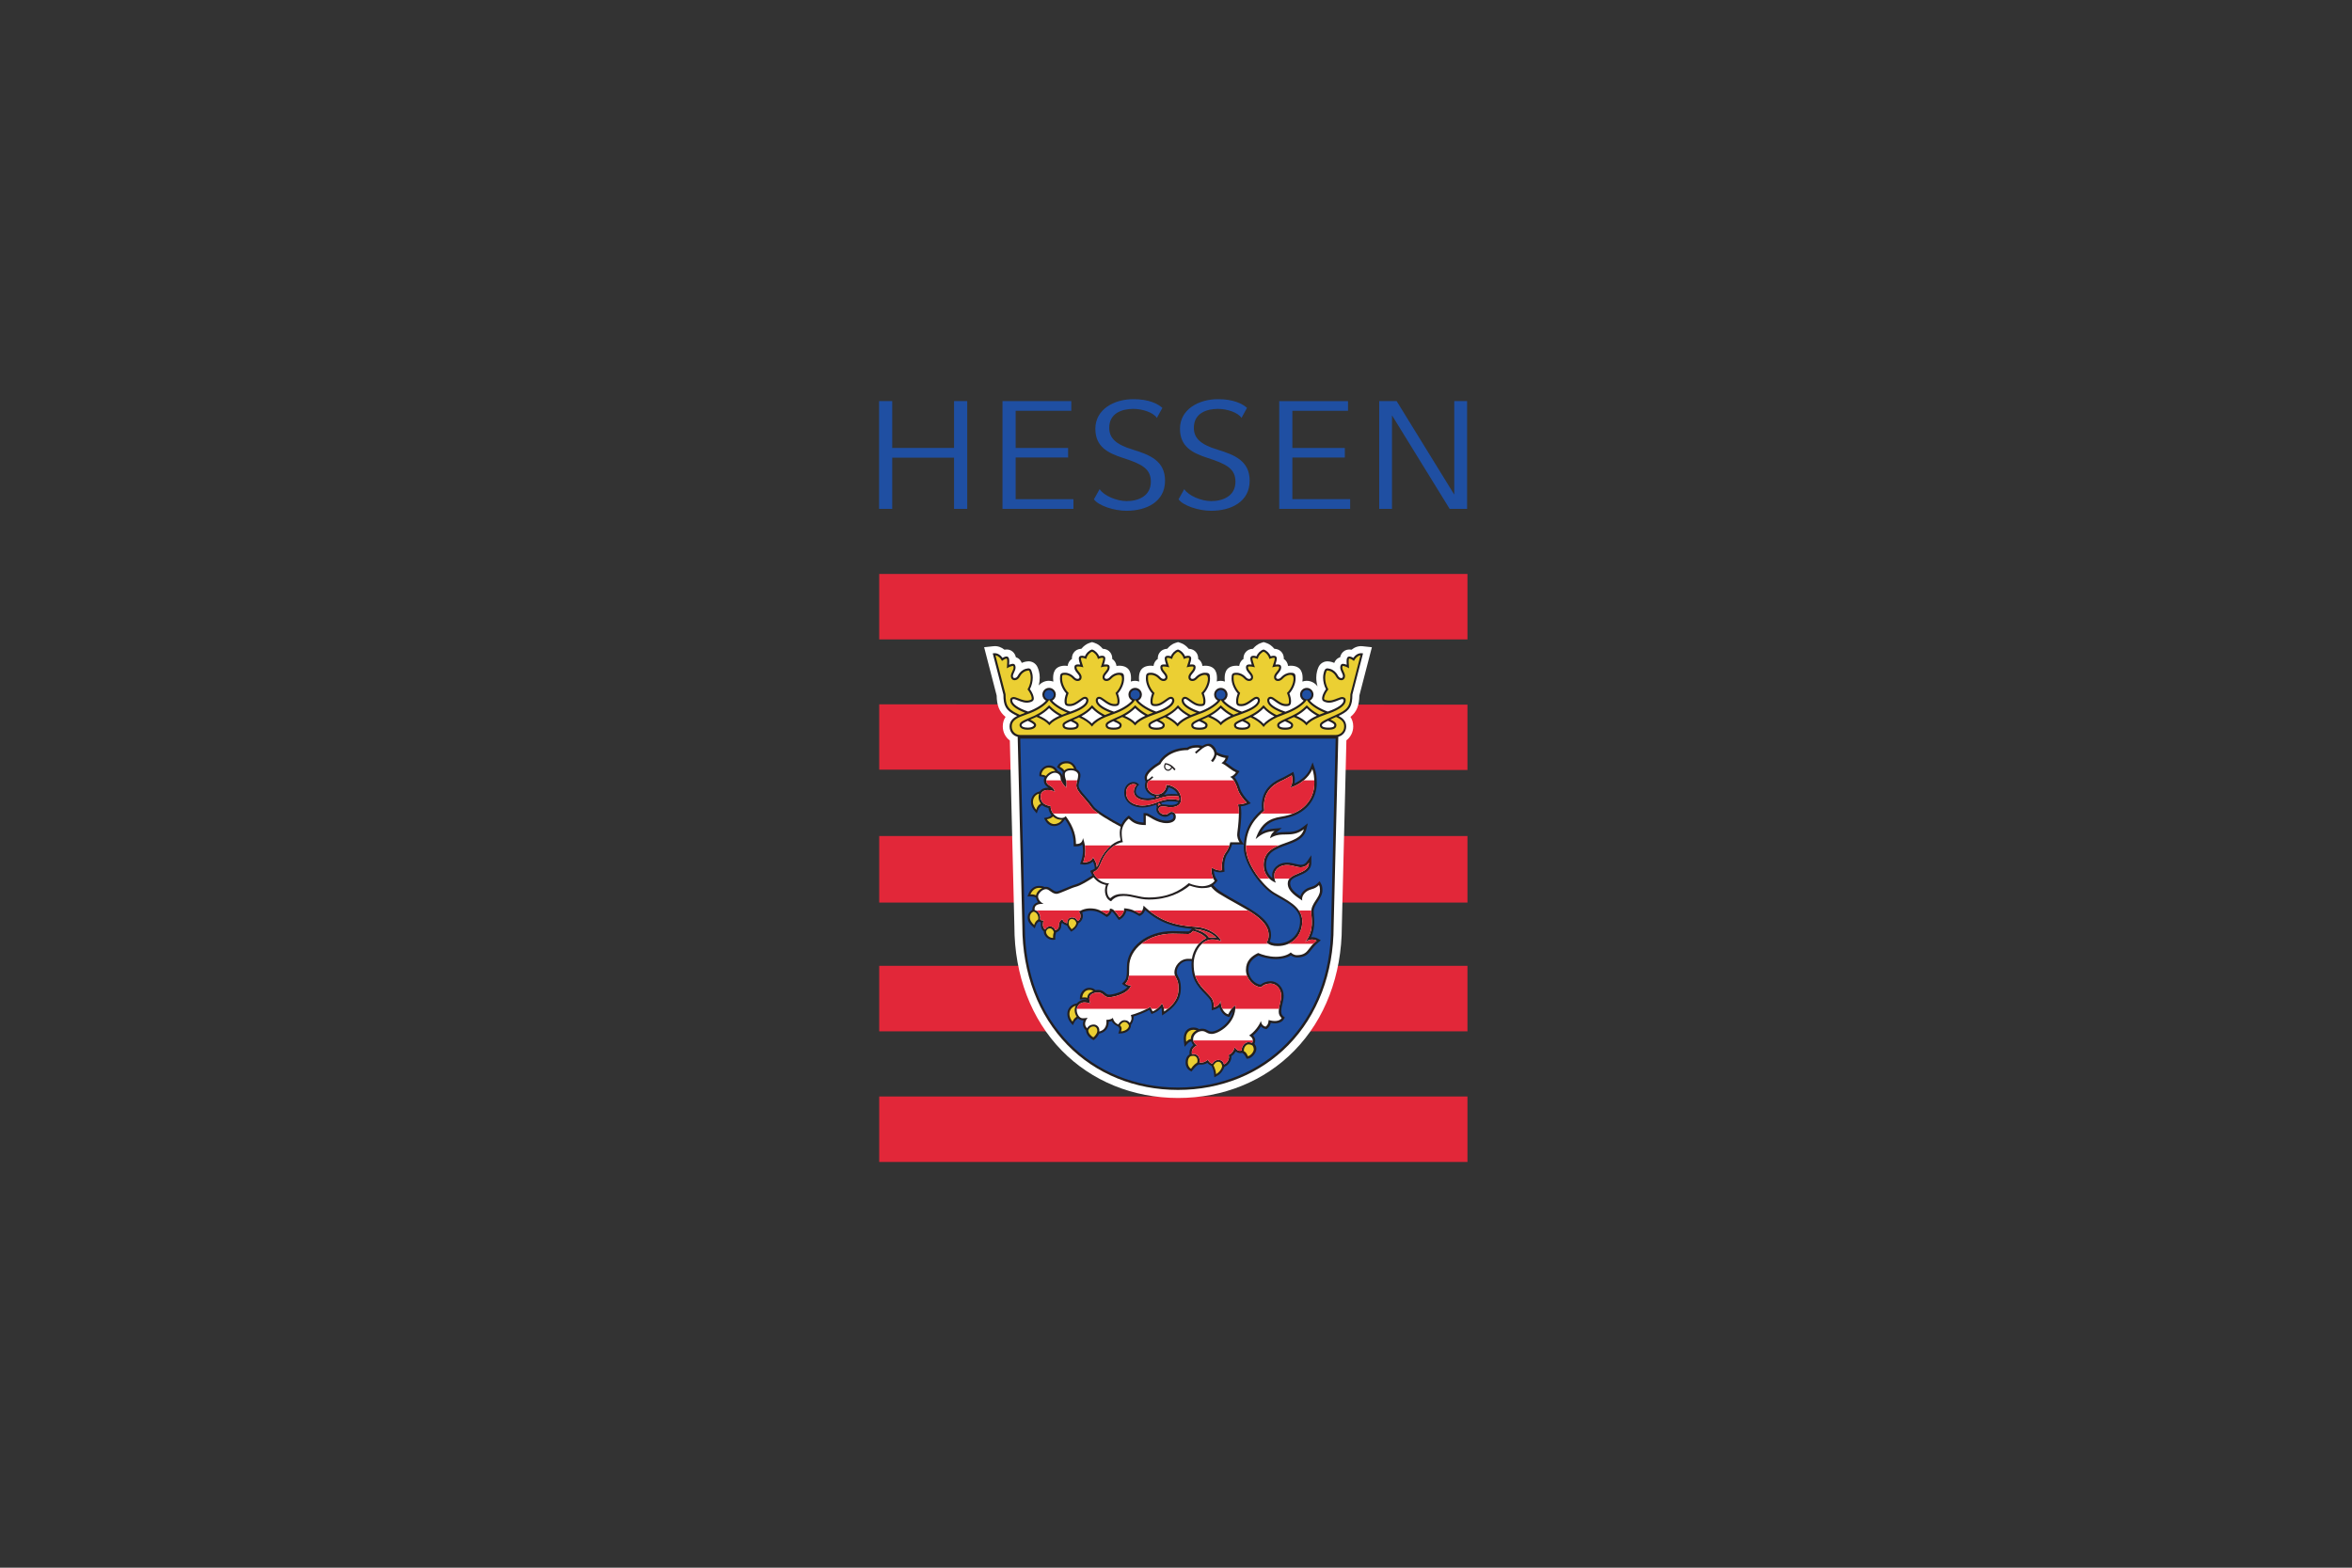 <?xml version="1.0" encoding="UTF-8"?>
<svg xmlns="http://www.w3.org/2000/svg" id="Unternehmen_und_Ausbildung" viewBox="0 0 1500 1000">
  <rect x="0" y="0" width="1500" height="1000" fill="#333333" stroke="none"/>
  <g id="Hessen">
    <path id="path14" d="m560.72,366.12h375.16v41.75h-375.16v-41.75h0" style="fill:#e22739; stroke-width:0px;"></path>
    <path id="path16" d="m560.72,449.28v41.67l375.16.22v-41.68l-375.16-.22h0" style="fill:#e22739; stroke-width:0px;"></path>
    <path id="path18" d="m560.72,533.29h375.16v42.44h-375.16v-42.44h0" style="fill:#e22739; stroke-width:0px;"></path>
    <path id="path20" d="m560.72,616.08h375.16v41.79h-375.16v-41.79h0" style="fill:#e22739; stroke-width:0px;"></path>
    <path id="path22" d="m560.72,699.43h375.16v41.76h-375.16v-41.76h0" style="fill:#e22739; stroke-width:0px;"></path>
    <path id="path24" d="m749.67,410.08c-2.12.68-3.9,2.1-5.23,3.75-2.16.12-3.83.93-4.93,2.51-.82,1.15-1.13,2.39-1.13,3.69,0,.1.02.2.03.3-1.69,1.04-2.53,2.75-2.75,4.45-.53-.08-1.07-.14-1.63-.14-7.65,0-7.65,5.97-7.65,8.22,0,.62.06,1.26.14,1.9-.86-.28-1.76-.48-2.71-.48s-1.79.18-2.63.45c.09-.63.13-1.26.13-1.87,0-2.24,0-8.22-7.64-8.22-.56,0-1.1.06-1.63.14-.22-1.7-1.06-3.4-2.75-4.45,0-.1.03-.2.03-.3,0-1.3-.31-2.54-1.13-3.69-1.1-1.57-2.78-2.39-4.93-2.51-1.33-1.65-3.12-3.07-5.23-3.75l-1.56-.5-1.56.5c-2.12.68-3.9,2.1-5.24,3.75-2.16.12-3.83.93-4.93,2.51-.81,1.15-1.13,2.39-1.13,3.69,0,.1.03.2.03.3-1.69,1.04-2.53,2.75-2.74,4.45-.53-.08-1.07-.14-1.63-.14-7.65,0-7.65,5.97-7.65,8.22,0,.64.05,1.28.14,1.93-.89-.31-1.83-.52-2.83-.52-2.59,0-4.9,1.17-6.49,3,.42-1.65.65-3.34.65-4.97,0-1.39-.16-2.74-.49-4-.43-1.66-1.08-4.18-3.46-5.59-2.33-1.38-4.71-.76-5.99-.42-.54.14-1.05.34-1.55.55-.52-1.34-1.36-2.39-2.52-3.08-.41-.24-.82-.41-1.22-.53-.31-1.38-.92-2.59-2.08-3.58-1.42-1.2-3.17-1.6-5.2-1.22-1.85-1.5-4.23-2.52-7.01-2.22l-5.95.64s7.72,29.79,7.99,30.8c.12,6.44,1.73,10.49,5.68,13.65-1.05,1.58-1.77,3.55-1.77,6.03,0,3.72,1.72,6.99,4.5,9.03.13,5.44,2.9,118.58,2.9,118.58v-.13c0,31.24,10.74,59.42,30.25,79.35,19.07,19.49,45.4,30.22,74.17,30.22s55.1-10.73,74.16-30.22c19.51-19.93,30.25-48.11,30.25-79.36v.13s2.77-112.99,2.91-118.67c2.69-2.06,4.36-5.28,4.36-8.92,0-2.48-.72-4.45-1.77-6.03,3.95-3.15,5.56-7.21,5.68-13.65.26-1.01,7.99-30.8,7.99-30.8l-5.95-.64c-2.78-.3-5.16.72-7.02,2.22-2.03-.38-3.79.03-5.2,1.22-1.16.98-1.77,2.2-2.08,3.58-.4.13-.8.29-1.22.53-1.17.69-2,1.74-2.52,3.08-.49-.21-1.01-.41-1.54-.55-1.28-.34-3.66-.96-5.99.42-2.39,1.41-3.04,3.93-3.47,5.59-.32,1.25-.48,2.61-.48,4,0,1.83.29,3.71.81,5.53-1.59-2.14-4.1-3.55-6.95-3.55-.95,0-1.85.19-2.71.48.09-.64.14-1.28.14-1.9,0-2.24,0-8.22-7.65-8.22-.56,0-1.1.06-1.63.14-.21-1.7-1.05-3.4-2.75-4.45,0-.1.03-.2.03-.3,0-1.3-.31-2.54-1.12-3.69-1.1-1.57-2.78-2.39-4.94-2.51-1.33-1.65-3.12-3.07-5.23-3.75l-1.56-.5-1.56.5c-2.12.68-3.91,2.1-5.24,3.75-2.15.12-3.83.93-4.94,2.51-.81,1.15-1.13,2.39-1.13,3.69,0,.1.03.2.03.3-1.69,1.04-2.53,2.75-2.75,4.45-.53-.08-1.07-.14-1.63-.14-7.65,0-7.65,5.97-7.65,8.22,0,.62.06,1.26.14,1.9-.86-.28-1.76-.48-2.71-.48-.85,0-1.67.17-2.45.4.08-.61.12-1.22.12-1.82,0-2.24,0-8.22-7.64-8.22-.56,0-1.1.06-1.63.14-.21-1.7-1.06-3.4-2.75-4.45,0-.1.03-.2.03-.3,0-1.3-.31-2.54-1.13-3.69-1.1-1.57-2.78-2.39-4.93-2.51-1.34-1.65-3.12-3.07-5.24-3.75l-1.56-.5-1.56.5h0" style="fill:#fff; stroke-width:0px;"></path>
    <path id="path26" d="m868.47,416.7c-2.21-.24-4.21,1.24-5.4,2.97-.6-.37-1.2-.64-1.58-.74-.49-.13-1.31-.35-1.94.19-.52.44-.76,1.2-.76,2.86,0,.56.04,1.28.09,2.06-.47-.18-.94-.34-1.32-.43-.63-.17-1.36-.29-1.92.04-.49.29-.67.79-.79,1.24-.37,1.43.27,2.8.84,4,.49,1.04.95,2,.74,2.84-.07.25-.36,1.04-1.45.76-.99-.26-1.45-1.07-1.94-1.92l-.16-.28c-.77-1.32-2.44-3.07-4.66-3.65-1.1-.29-1.94-.47-2.64-.05-.76.45-1.06,1.43-1.43,2.88-.23.86-.33,1.82-.33,2.83,0,2.45.66,5.12,1.82,7.3-1.14,1.56-1.95,3.3-2.22,4.32-.17.66-.26,1.21-.26,1.66,0,1.32.76,1.93,2.61,2.42,2.68.7,5.36-.36,7.51-1.22,1.25-.5,2.43-.97,3.01-.81q.63.17.63.79c0,2.31-3.8,4.96-10.15,7.14-4.86-1.75-9.23-4.48-11.41-6.97,1.38-.72,2.32-2.17,2.32-3.83,0-2.38-1.92-4.31-4.28-4.31s-4.28,1.93-4.28,4.31c0,1.66.93,3.09,2.28,3.81-2.24,2.53-6.68,5.29-11.58,7.07-6.47-2.19-10.34-4.87-10.34-7.21,0-.23.07-.98.91-.98.6,0,1.62.76,2.71,1.55,1.87,1.38,4.19,3.09,6.97,3.09,2.58,0,3.29-.72,3.29-3.35,0-1.06-.35-2.93-1.06-4.74,2.35-2.55,3.97-6.35,3.97-9.43s-.38-3.77-3.24-3.77c-2.29,0-4.36,1.26-5.42,2.34l-.22.22c-.68.7-1.33,1.37-2.35,1.37-1.12,0-1.21-.84-1.21-1.1,0-.86.69-1.69,1.42-2.55.86-1.02,1.82-2.18,1.82-3.66,0-1.7-1.11-1.93-2.3-1.93-.39,0-.89.03-1.38.09.6-1.84.9-3.03.9-3.81,0-.49-.11-.84-.31-1.13-.48-.68-1.33-.68-1.83-.68-.39,0-1.06.11-1.74.32-.72-1.7-2.4-3.61-4.35-4.24l-.22-.07-.22.07c-1.95.62-3.63,2.54-4.34,4.24-.68-.21-1.35-.32-1.74-.32-.51,0-1.36,0-1.83.68-.2.29-.31.64-.31,1.13,0,.79.29,1.97.9,3.81-.49-.06-.99-.09-1.38-.09-1.19,0-2.3.24-2.3,1.93,0,1.48.97,2.64,1.82,3.66.73.87,1.42,1.69,1.42,2.55,0,.26-.09,1.1-1.21,1.1-1.03,0-1.67-.66-2.35-1.37l-.22-.22c-1.07-1.08-3.14-2.34-5.43-2.34-2.85,0-3.23.76-3.23,3.77s1.62,6.88,3.97,9.43c-.72,1.8-1.06,3.68-1.06,4.74,0,2.62.71,3.35,3.29,3.35,2.78,0,5.1-1.71,6.97-3.09,1.09-.8,2.11-1.55,2.71-1.55.84,0,.9.76.9.98,0,2.31-3.82,4.98-10.2,7.15-4.81-1.72-9.25-4.5-11.45-7,1.37-.72,2.31-2.17,2.31-3.83,0-2.38-1.92-4.31-4.28-4.31s-4.28,1.93-4.28,4.31c0,1.66.93,3.1,2.29,3.82-2.23,2.54-6.63,5.29-11.46,7.01-6.4-2.18-10.23-4.84-10.23-7.16,0-.23.06-.98.91-.98.6,0,1.63.76,2.71,1.55,1.87,1.38,4.2,3.09,6.97,3.09,2.58,0,3.29-.72,3.29-3.35,0-1.06-.35-2.93-1.06-4.74,2.35-2.55,3.96-6.35,3.96-9.43s-.38-3.77-3.23-3.77c-2.29,0-4.35,1.26-5.42,2.34l-.23.22c-.68.7-1.32,1.37-2.35,1.37-1.13,0-1.21-.84-1.21-1.1,0-.86.69-1.69,1.42-2.55.85-1.02,1.82-2.18,1.82-3.66,0-1.7-1.11-1.93-2.31-1.93-.39,0-.88.03-1.38.09.6-1.84.9-3.03.9-3.81,0-.49-.11-.84-.31-1.13-.48-.68-1.33-.68-1.83-.68-.39,0-1.06.11-1.74.32-.72-1.7-2.4-3.61-4.35-4.24l-.22-.07-.22.07c-1.95.62-3.62,2.54-4.34,4.24-.68-.21-1.35-.32-1.74-.32-.51,0-1.36,0-1.83.68-.2.29-.31.64-.31,1.13,0,.79.29,1.97.9,3.81-.49-.06-.99-.09-1.38-.09-1.2,0-2.31.24-2.31,1.93,0,1.48.97,2.64,1.82,3.66.73.87,1.42,1.69,1.42,2.55,0,.26-.09,1.1-1.22,1.1-1.02,0-1.67-.66-2.35-1.37l-.22-.22c-1.07-1.08-3.14-2.34-5.43-2.34-2.85,0-3.24.76-3.24,3.77s1.62,6.88,3.97,9.43c-.71,1.8-1.06,3.68-1.06,4.74,0,2.62.7,3.35,3.29,3.35,2.77,0,5.1-1.71,6.97-3.09,1.09-.8,2.11-1.55,2.71-1.55.84,0,.9.76.9.98,0,2.31-3.81,4.98-10.2,7.15-4.8-1.72-9.25-4.5-11.45-7,1.37-.72,2.31-2.16,2.31-3.83,0-2.38-1.92-4.31-4.28-4.31s-4.28,1.93-4.28,4.31c0,1.66.93,3.1,2.29,3.82-2.24,2.55-6.68,5.32-11.54,7.05-6.46-2.18-10.32-4.87-10.32-7.2,0-.23.06-.98.91-.98.6,0,1.63.76,2.71,1.55,1.86,1.38,4.19,3.09,6.97,3.09,2.58,0,3.29-.72,3.29-3.35,0-1.06-.35-2.93-1.06-4.74,2.35-2.55,3.97-6.35,3.97-9.43s-.38-3.77-3.23-3.77c-2.29,0-4.35,1.26-5.43,2.34l-.22.22c-.68.7-1.33,1.37-2.35,1.37-1.13,0-1.22-.84-1.22-1.1,0-.86.69-1.69,1.42-2.55.85-1.02,1.82-2.18,1.82-3.66,0-1.7-1.11-1.93-2.31-1.93-.39,0-.88.03-1.38.09.6-1.84.9-3.03.9-3.81,0-.49-.11-.84-.31-1.13-.47-.68-1.33-.68-1.83-.68-.39,0-1.06.11-1.74.32-.71-1.7-2.39-3.61-4.34-4.24l-.23-.07-.22.07c-1.95.62-3.63,2.54-4.35,4.24-.68-.21-1.35-.32-1.74-.32-.51,0-1.36,0-1.83.68-.2.29-.31.64-.31,1.13,0,.79.29,1.97.9,3.81-.5-.06-.99-.09-1.38-.09-1.2,0-2.31.24-2.31,1.93,0,1.48.97,2.64,1.82,3.66.73.87,1.42,1.69,1.42,2.55,0,.26-.09,1.1-1.21,1.1-1.02,0-1.67-.66-2.35-1.37l-.22-.22c-1.07-1.08-3.14-2.34-5.42-2.34-2.86,0-3.24.76-3.24,3.77s1.62,6.88,3.97,9.43c-.72,1.8-1.06,3.68-1.06,4.74,0,2.62.71,3.35,3.29,3.35,2.78,0,5.1-1.71,6.97-3.09,1.09-.8,2.11-1.55,2.71-1.55.84,0,.9.76.9.98,0,2.32-3.83,4.99-10.25,7.17-4.85-1.77-9.26-4.52-11.49-7.03,1.36-.72,2.29-2.16,2.29-3.81,0-2.38-1.92-4.31-4.28-4.31s-4.28,1.93-4.28,4.31c0,1.67.95,3.12,2.32,3.83-2.17,2.49-6.54,5.22-11.41,6.97-6.35-2.17-10.15-4.83-10.15-7.14q0-.63.63-.79c.58-.15,1.76.31,3.01.81,2.15.86,4.83,1.92,7.51,1.22,1.15-.3,1.95-.63,2.35-1.34.19-.32.27-.68.27-1.08,0-.47-.11-1.01-.28-1.66-.26-1.03-1.07-2.76-2.21-4.32,1.16-2.18,1.81-4.85,1.81-7.3,0-1-.11-1.96-.33-2.83-.38-1.45-.68-2.43-1.43-2.88-.7-.41-1.54-.24-2.64.05-2.22.58-3.9,2.33-4.67,3.65l-.16.28c-.49.85-.94,1.66-1.94,1.92-1.08.28-1.38-.51-1.45-.76-.21-.83.25-1.8.73-2.83.57-1.21,1.21-2.57.84-4-.12-.45-.3-.95-.79-1.24-.57-.34-1.29-.21-1.92-.04-.38.1-.84.25-1.31.43.05-.79.09-1.5.09-2.06,0-1.66-.23-2.42-.75-2.86-.63-.54-1.45-.32-1.94-.19-.38.1-.98.37-1.58.74-1.19-1.74-3.19-3.21-5.4-2.97l-.85.09s6.76,26.09,6.8,26.25c.02,7.21,1.61,10.01,7.35,12.95,0,0,.71.35,1.42.69-2.56,1.34-4.83,3.26-4.83,6.72s2.14,5.92,5.17,6.6c.41,16.84,2.96,120.86,2.96,120.88,0,29.86,10.21,56.74,28.77,75.7,18.09,18.49,43.13,28.67,70.5,28.67s52.41-10.18,70.5-28.67c18.55-18.96,28.77-45.84,28.77-75.72,0,0,2.72-110.57,2.97-120.9,2.96-.73,5.03-3.3,5.03-6.56,0-3.46-2.27-5.38-4.83-6.72.71-.34,1.42-.69,1.42-.69,5.75-2.94,7.34-5.74,7.36-12.95.04-.16,6.8-26.25,6.8-26.25l-.85-.09h0Zm-21.49,43.11c2.2.94,3.98,1.81,3.98,2.72,0,.48,0,1.62-3.84,1.62-1.86,0-4.09-.28-4.09-1.62,0-.8,2.7-2.13,3.94-2.72h0Zm-19.66-3.49c1.66-.94,3.68-2.26,6.09-4.59,2.27,2.24,4.35,3.6,6.09,4.59,0,0,.16.09.37.2-3.04,1.34-5.15,2.68-6.64,4.21-1.46-1.49-3.5-2.81-6.45-4.12.22-.12.54-.29.54-.29h0Zm-7.8,3.76c1.64.72,3.87,1.72,3.87,2.45,0,.4,0,1.61-3.77,1.61s-3.76-1.21-3.76-1.61c0-.73,2.24-1.8,3.66-2.45h0Zm-19.77-3.6c1.64-.93,3.98-2.44,6.09-4.71,2.11,2.27,4.45,3.78,6.09,4.71,0,0,.38.2.82.43-2.97,1.49-5.28,3.11-6.87,4.86-1.63-1.82-3.92-3.47-6.81-4.93.31-.17.68-.36.68-.36h0Zm-7.45,3.54c1.54.7,3.8,1.76,3.8,2.51,0,1.08-1.31,1.63-3.91,1.63s-3.91-.55-3.91-1.63c0-.73,2.23-1.74,4.01-2.51h0Zm-19.84-3.7c1.66-.94,3.68-2.26,6.09-4.59,2.04,1.94,3.9,3.35,6.09,4.59,0,0,.27.15.43.23-2.95,1.32-5.02,2.64-6.5,4.14-1.47-1.5-3.55-2.82-6.53-4.14.15-.08.43-.23.43-.23h0Zm-7.72,3.69c1.79.78,4.03,1.79,4.03,2.52,0,.53,0,1.63-3.88,1.63s-3.88-1.1-3.88-1.63c0-.81,2.21-1.84,3.73-2.52h0Zm-19.6-3.52c1.64-.93,3.99-2.44,6.09-4.71,2.11,2.27,4.45,3.77,6.09,4.71,0,0,.23.12.53.28-3.11,1.45-5.34,2.97-6.88,4.68-1.61-1.68-3.78-3.22-6.5-4.6.31-.16.67-.36.67-.36h0Zm-7.44,3.54c1.54.7,3.8,1.76,3.8,2.51,0,1.35-2.12,1.63-3.9,1.63s-3.91-.28-3.91-1.63c0-.73,2.23-1.74,4.01-2.51h0Zm-19.84-3.7c1.66-.94,3.68-2.26,6.09-4.59,2.05,1.94,3.9,3.35,6.09,4.59,0,0,.18.1.43.23-3,1.34-5.1,2.69-6.59,4.23-1.46-1.52-3.54-2.86-6.53-4.18.2-.11.51-.28.51-.28h0Zm-7.81,3.73c1.68.73,3.95,1.75,3.95,2.48,0,.44,0,1.62-3.8,1.62s-3.8-1.17-3.8-1.62c0-.8,2.16-1.82,3.65-2.48h0Zm-19.69-3.56c1.64-.93,3.98-2.44,6.09-4.71,2.11,2.27,4.45,3.78,6.09,4.71,0,0,.27.14.61.32-3.09,1.45-5.29,2.97-6.82,4.68-1.59-1.65-3.84-3.2-6.69-4.62.34-.18.73-.38.73-.38h0Zm-7.5,3.56c1.45.66,3.75,1.74,3.75,2.48,0,.48,0,1.62-3.85,1.62s-3.85-1.14-3.85-1.62c0-.73,2.28-1.76,3.95-2.48h0Zm-19.89-3.73c1.74-.99,3.82-2.34,6.1-4.59,2.4,2.32,4.42,3.64,6.08,4.59,0,0,.21.11.48.26-2.91,1.31-4.96,2.62-6.44,4.11-1.49-1.51-3.58-2.83-6.59-4.17.12-.07.37-.2.37-.2h0Zm-7.48,3.49c1.25.59,3.94,1.91,3.94,2.72,0,.51-1.03,1.62-4.09,1.62-2.65,0-3.84-.81-3.84-1.62,0-.91,1.78-1.77,3.98-2.72h0" style="fill:#231f20; stroke-width:0px;"></path>
    <path id="path28" d="m815.63,572.61l-3.62-2.08c-7.57-4.61-18.8-19.23-18.8-30,0-.66.02-1.29.06-1.91h-7.49c-.53,1.84-1.51,4.14-3.02,6.11-.88,1.15-2,4.1-2,8.01,0,.63.03,1.28.09,1.95l.12,1.31-1.28.28c-1.84.4-3.87,0-5.54-.72.04,2,.97,4.21,1.71,5.17l.68.89-.67.91c-.58.79-1.31,1.48-2.18,2.06,1.6,1.72,3.14,3.09,4.53,4,3.58,2.35,7.39,4.48,11.08,6.56,10.97,6.16,21.32,11.97,21.32,21.23,0,1.65-.33,3.06-.91,4.21,1.46.87,2.97,1.23,5.21,1.23,8.24,0,14.22-6.07,14.22-14.43,0-7.15-6.87-11.02-13.52-14.76h0" style="fill:#1f4fa2; stroke-width:0px;"></path>
    <path id="path30" d="m751.12,506.67c-.32-.71-1.02-1.65-1.63-2.22-1.37-1.29-3.07-1.97-4.3-2.24-.22,1.14-.75,2.4-1.69,3.49-.47.53-.82,1.12-1.19,1.39,1.47-.34,3.05-.6,4.72-.6,1.37,0,2.84.07,4.1.19h0" style="fill:#1f4fa2; stroke-width:0px;"></path>
    <path id="path32" d="m650.67,471.14l2.93,119.96c0,61.62,42.91,102.63,97.65,102.63s97.65-41.01,97.65-102.63l2.93-119.96h-201.16Zm187.27,112.72c.11,1.25.25,2.74.25,4.39,0,2.88-.43,6.23-2.08,9.62,1.53-.16,3.05.1,4.38.85l1.89,1.06-1.67,1.39c-2.15,1.77-3.31,3.28-4.55,4.88l-.96,1.22c-1.94,2.4-4.42,3.47-8.05,3.47-1.35,0-2.69-.48-3.88-1.34-2.25,1.49-5.72,2.39-9.46,2.39-4.88,0-9.14-1.42-11.24-2.26-4.28,2.17-6.38,5.14-6.38,9.11,0,4.63,3.82,9.13,7.84,9.45,1.56-1.34,3.85-2.18,6.27-2.18,4.61,0,8.35,4.1,8.35,9.15,0,2.2-.4,3.78-.79,5.33-.39,1.53-.75,2.99-.75,5.11,0,1.46.93,2.4,1.33,2.74l.96.8-.63,1.09c-1.33,2.28-4.51,3.11-8.33,2.32-.33,1.56-.96,2.55-2.2,3.57l-.54.44-.68-.13c-1.16-.23-2.12-.8-2.85-1.65-1.25,2.03-3.03,4.2-5.02,5.85.87.91,1.39,1.98,1.39,3.1,0,.8-.2,1.58-.53,2.25.82.98,1.25,2.04,1.25,3.15,0,2.69-3.16,6.04-5.23,6.2l-1.02.08-.4-.88c-.93-1.82-1.77-2.59-2.43-2.89-1.07.36-2.55.32-4.14-.85-.64,1.19-1.61,2.31-2.74,3,.02.16.05.33.05.49,0,.97-.27,2-.8,3.01-.76,1.44-2.01,2.69-3.66,3.27-.78,2.25-2.23,4.44-4.47,5.66l-2,1.09-.17-2.28c-.1-1.3-.54-3.11-1.63-5.09-.97-.37-1.94-1.11-2.56-1.86-1.63.98-3.43,1.33-5.47,1.02-1.11.44-2.32,1.44-3.94,3.52l-.77,1-1.1-.6c-1.56-.87-2.66-2.95-2.66-5.06,0-2.41.7-4.22,2.55-5.27-.04-.25-.09-.79-.09-.93,0-2.09.79-3.71,2.46-5.04-.62-.7-1.07-1.49-1.31-2.36-.83.18-1.54.58-2.13,1.21l-2.13,2.26-.4-3.09c-.41-3.16.12-5.68,1.54-7.31,1.08-1.25,2.64-1.9,4.5-1.9s2.91.54,3.6,1.06c.66-.19,1.34-.3,2-.3,1.64,0,2.64.57,3.44,1.02.78.45,1.39.79,2.74.79,1.7,0,5.77-1.64,9.12-5.18,1.62-1.7,3.42-4.26,4.15-7.64-.49.7-.99,1.5-1.54,2.54l-.57,1.08-1.16-.36c-2.43-.76-4.29-3.03-5.19-6.03-.74.61-1.71,1.13-3.05,1.52l-1.87.54v-1.97c0-4.07-.67-4.76-4.36-8.6l-1.72-1.8c-5.67-6.02-6.81-11.05-6.81-17.2,0-.63.03-1.28.1-1.92-.84-.03-1.62-.06-2.26-.06-4.5,0-7.27,4.14-7.27,7.11,0,1.17.34,1.78.84,2.72.8,1.49,1.8,3.33,1.8,7.59,0,8.08-4.97,12.59-9.84,15.94l-2.13,1.46-.17-2.66c-.06-.9-.11-1.64-.26-2.31-1.48,1.57-3.31,2.9-5.1,3.58l-1.23.47s-.98-1.91-1.35-2.64c-3.16,1.8-7.42,3.39-10.11,4.19.02.22.06.44.06.66,0,2-1.03,3.78-1.68,4.67v.15c0,3.14-2.96,5.04-5.91,5.29l-2.16.18.64-2.1c.51-1.65-.96-2.55-.96-2.55-1.54-.65-3.2-1.9-3.95-3.4-.58.22-1.19.37-1.81.46-.03,2.56-.91,4.22-1.71,5.17-1.07,1.27-2.71,2.14-4.47,2.43-.71,1.41-1.54,2.57-2.73,3.55l-.75.62-.86-.46c-1.68-.9-3.91-3.28-3.99-5.55l-.02-.3c-.82-.59-1.49-1.61-1.77-2.62-.12-.45-.18-.92-.18-1.41,0-.75.15-1.55.41-2.34-.19,0-.37.01-.57.01-1.15,0-2.17-.49-3.01-1.27-.86.6-1.75,1.41-2.29,2.45l-1,1.96-1.42-1.68c-.96-1.13-2.06-2.8-2.06-5.61,0-3.42,2.42-6.06,5.97-6.59,1.22-1.46,3.02-2.34,4.72-2.34.69,0,1.32.06,1.93.15,0-.02,0-.04,0-.06-.82-.33-1.83-.46-3.02-.39l-1.66.09.11-1.66c.17-2.73,2.68-5.77,5.78-5.77,2.08,0,3.1.55,4.07,1.45.52-.08,1.05-.13,1.57-.13,2.45,0,3.72,1.07,4.74,1.94.81.69,1.3,1.11,2.35,1.11,2.16,0,8.91-1.48,11.76-4.86-.82-.26-1.58-.63-2.21-1.12l-1.27-.99,1.09-1.19c1.74-1.89,2.07-2.86,2.07-9.76,0-6.03,2.99-11.7,8.41-15.97,5.44-4.29,12.79-6.65,20.68-6.65l4.9.1,5.22.1c.1,0,.82-.06,2.21-1.66-10.9-.95-20.35-3.61-29.81-11.97-.57,1.6-1.57,2.8-2.95,3.47l-.72.35-.69-.42c-2.31-1.41-4.28-2.48-7.62-2.94-.48,2.3-2.22,4.46-3.68,5.26l-1.13.64-1.43-1.98c-1.08-1.49-2.12-2.93-3.05-3.52-.43,1.22-1.22,2.28-2.35,3.06l-.8.55-1.41-.91c-2.87-1.84-4.94-3.17-9.28-3.17-2.05,0-3.91.61-5.02,1.12.29.67.4,1.39.43,2.25v.13c0,1.48-.87,2.86-1.62,3.61-.27.27-.84.67-1.19.83-.48,1.41-1.18,3.2-3.58,4.77l-1.08.71-.84-.99c-.9-1.07-1.44-2-1.85-2.97-1-.23-2.36-.91-3.16-1.8-.28.5-.55,1.25-.55,2.3,0,1.75-1.61,3.4-3.23,3.97-.4,1.29-.61,2.39-.58,3.12l.07,1.45-1.44.1c-1.38.09-2.85-.45-4.03-1.49-1.1-.97-1.78-2.24-1.86-3.49v-.41c-1.24-.86-1.89-2.37-1.89-4.38,0-.44.03-.9.09-1.39-.24-.09-.48-.18-.71-.31-.12-.07-.26-.17-.41-.29-.91.42-1.62,1.24-2.1,2.45l-.79,1.99-1.69-1.57c-1.11-1.02-2.78-2.56-2.78-5.37,0-2.05,1.07-3.77,3-4.86,0-.13-.02-.25-.02-.38,0-.85.22-1.77.8-2.6.64-.91,1.6-1.52,2.83-1.9-.66-.86-1.15-1.85-1.3-2.93-1-.49-2.09-.74-3.26-.74h-2.19l.83-2.05c.88-2.15,3.09-4.68,6.44-4.68.68,0,2.18,0,3.69.69.32-.07.65-.11.97-.11,1.41,0,2.53.8,3.62,1.58,1.02.73,1.98,1.42,3.08,1.42.73,0,3.73-1.28,5.72-2.11,2.27-.96,4.62-1.96,6.18-2.35,2.03-.51,5.93-2.6,10.83-5.77-.29-.51-.55-1.04-.78-1.59l-.56-1.37,1.35-.56c.66-.29,1.17-.58,1.59-.91-.04-1.18-.33-2.72-1.21-4.48-1.69,1.55-4.29,2.25-6.44,1.9l-1.77-.29.61-1.69c.84-2.31,1.26-4.53,1.26-6.81,0-1.3-.14-2.63-.42-3.99-1.42,1.2-3.23,1.21-4.05,1.21h-1.48v-1.48c-.05-4.01-.78-9-5.4-15.68-.15.07-.31.14-.47.2-1.41,2.38-4.01,4.04-6.49,4.04-2.75,0-4.68-1.72-5.57-3.33l-.98-1.79,1.97-.39c1.22-.25,2.12-.83,2.78-1.46-1.08-1.37-1.74-3-1.92-4.57-1.64-.36-2.99-.98-4.03-1.81-1.19.65-2.04,1.63-2.54,2.94l-.89,2.33-1.6-1.9c-.96-1.13-2.06-2.8-2.06-5.61,0-3.23,2.25-5.83,5.54-6.51,1.11-1.62,3.07-2.37,5.01-2.37.26,0,.48.02.72.03-1.37-.88-3.08-2.1-3.08-4.67,0-.65.16-1.29.43-1.9-.58-.3-1.24-.52-2-.62l-1.27-.18v-1.31c.04-2.25,2.59-5.59,6.02-5.59,2.56,0,4.6,1.28,5.68,3.54.67.24,1.28.62,1.79,1.12.63.61,1.05,1.36,1.27,2.17-.04-.33-.07-.66-.07-1.01,0-.13,0-.25.01-.38.02-.42.11-.82.26-1.18-.56-.73-1.39-1.6-2.58-2.34l-1.21-.74.69-1.24c.94-1.68,3.02-2.65,5.72-2.65,3.04,0,5.54,2.59,6.11,5.18,1.39.74,2.49,1.98,2.49,3.78,0,1.36-.38,2.74-.71,3.96-.25.92-.48,1.78-.49,2.39-.03,2.06,1.64,3.97,4.18,6.88,1.56,1.79,3.51,4.01,5.54,6.86,1.47,2.06,10.75,7.89,17.52,11.36,1-2.11,2.49-3.84,3.86-4.94l.97-.78.93.84c2.14,1.94,3.77,3.37,8.44,3.62v-6.01h1.47c1.08,0,2.2.66,3.75,1.56,2.35,1.39,5.58,3.28,9.55,3.28,1.62,0,4.36-.51,4.36-2.42,0-1.63-.72-1.83-1.26-1.83-.67,0-1.78,1.79-4.05,1.79-2.98,0-5.64-2.16-5.64-4.79,0-.49.1-.93.28-1.32-.27-.66-.32-1.11-.15-1.72-2.53.88-6.09,1.88-9.06,1.88-5.57,0-11.57-2.98-11.57-9.51,0-4.38,3.03-6.75,5.88-6.75,1.05,0,2,.31,2.69.87l.99.8-.81.69c-.97,1.19-1.39,2.53-1.39,3.8,0,2.07,2.33,4.3,7.44,4.3,1.26,0,3.05-.2,4.68-.55-.18-.29-.3-.6-.36-.88-.24-.04-.47-.09-.69-.16-3.03-1.07-5.23-3.6-5.23-6.52,0-.77.12-1.78.55-2.75,0,0-.75-.61-.75-2.52,0-3.93,6.51-8.19,9.07-9.73,1.49-2.95,6.95-9.12,18.1-9.29,2.08-1.39,4.5-1.6,6.4-1.6.95,0,2.1.11,3.37.46,1.39-.92,2.81-1.36,4.13-1.36,1.6,0,4.32,2.08,4.91,5.43,1.33.8,4.27,1.87,5.9,2.09l1.66.22-.43,1.63c-.25.93-.78,1.83-1.48,2.62,1.05.66,1.96,1.34,2.84,1.99,1.37,1.03,2.66,2.01,4.47,2.85l1.61.75-1.02,1.45c-.76,1.08-1.48,1.81-2.23,2.34,1.92,2.22,3.07,5.73,3.45,7.02.86,2.95,3.69,6.44,5.38,8.06l1.61,1.55-2.04.89c-1.27.55-2.65.9-4.36,1.1.2,1.17.32,2.6.32,4.36,0,3.25-.34,7.51-1.03,12.76-.05.32-.06.65-.06.95,0,1.74.63,3.09,1.2,3.96l1.52,2.29c.65-12.27,7.41-18.67,11.57-22.27-.09-.87-.14-1.72-.14-2.52,0-11.8,9.09-15.91,12.7-17.54l.41-.18c.91-.42,2.26-1.19,3.45-1.86l3.59-1.99.49,1.82c.32,1.15.44,2.24.44,3.25,0,.85-.12,1.63-.27,2.36,4.13-1.94,8.37-5.22,10.16-9.79l1.45-3.7,1.3,3.75c.96,2.77,1.34,5.44,1.34,9.5,0,9.41-5.89,20.36-22.44,22.83-6.29.94-10.31,3.52-13.03,8.51,2.75-1.53,5.38-2.09,8.49-2.33l4.66-.38-3.6,3c-.12.09-.19.17-.29.27,2.25-.63,4.38-.65,6.48-.69,3.51-.04,6.83-.08,10.69-3.03l3.34-2.55-1.02,4.09c-1.44,5.79-7.19,7.85-12.74,9.84-6.62,2.37-12.89,4.61-12.89,12.7,0,3.34,1.51,6.33,4.01,8.27-.06-.78-.09-1.54-.09-2.29,0-2.63,2.82-7.53,9.62-7.53,1.83,0,3.62.44,5.2.82,1.25.31,2.43.6,3.35.6,1.84,0,3.03-.65,4.12-2.23l2.68-3.92v4.76c0,5-4.33,6.8-7.82,8.24-3.52,1.46-5.68,2.48-5.68,5,0,3.49,3.39,6.09,6.48,8.21.7-2.41,2.78-4.39,5.06-5.34l1.94-.68c1.33-.4,2.39-.72,3.94-2.24l1.39-1.36.93,1.71c.77,1.42.83,2.73.83,4.16,0,2.6-1.44,4.8-2.84,6.93-1.41,2.15-2.74,4.19-2.74,6.6,0,.62.07,1.42.16,2.34h0" style="fill:#1f4fa2; stroke-width:0px;"></path>
    <path id="path34" d="m741.5,513.12c2.4,0,3.34.38,5.21.38,1.29,0,3.97-.07,4.85-1.93-1.61-.32-3.38-.49-5.26-.49-2.37,0-4.17.52-5.81,1.04.12.46.43.79.69,1,.11,0,.22,0,.33,0h0" style="fill:#1f4fa2; stroke-width:0px;"></path>
    <path id="path36" d="m832.39,600.9c6.12-7.46,3.86-15.59,3.86-19.34,0-5.46,5.58-9.03,5.58-13.54,0-1.25-.04-2.32-.65-3.45-2.54,2.48-4.09,2.27-6.35,3.23-2.56,1.08-4.96,3.71-4.33,6.65-3.59-2.5-9.24-5.71-9.24-10.88,0-7.41,13.5-5.36,13.5-13.24-1.34,1.96-2.97,2.87-5.33,2.87s-5.45-1.42-8.55-1.42c-5.81,0-8.15,4.04-8.15,6.04s.03,3.61.97,5.25c-4.35-1.58-7.83-5.73-7.83-11.23,0-16.38,22.83-11.54,25.66-22.89-8.05,6.15-14.07.82-21.55,5.75.38-1.93,1.1-3.18,2.84-4.62-4.71.38-7.9,1.45-12.03,5.17,3.11-9.72,8.55-13.14,16.24-14.29,14.42-2.15,21.18-11.36,21.18-21.37,0-3.75-.32-6.3-1.26-9.01-2.32,5.93-8.41,10.02-13.99,11.85,1.02-1.9,1.74-4.61.87-7.82-1.16.58-3.92,2.26-5.51,2.99-3.39,1.55-13.85,5.7-12.03,19.51-4.34,3.75-11.69,10.16-11.69,23.59,0,10.27,10.9,24.36,18.09,28.73,7.19,4.37,17.84,8.61,17.84,18.12s-6.68,15.91-15.68,15.91c-3.02,0-5.01-.55-7.24-2.3.97-1.01,1.47-2.64,1.47-4.62,0-11.27-17.11-17.4-31.73-26.54-1.94-1.21-3.37-2.47-5.01-4.41-1.35.76-3.94.93-6.04.93-1.81,0-4.66-.59-7.57-1.61-5.49,4.47-14.01,8.9-26.08,8.9-6.35,0-10.43-2.32-16.06-2.32-2.84,0-5.94.73-7.97,3.41-3.26-1.02-4.97-6.11-3.26-10.36-2.99-.65-5.71-1.97-7.91-4.9-3.27,2.1-8.17,5.24-11.39,6.04-3.2.8-10.38,4.5-12.25,4.5-2.89,0-4.65-3-6.7-3-2.45,0-5.08,2.89-5.08,4.62,0,2.08,1.79,3.98,3.54,4.76-4.49-.14-5.94,1.2-5.75,3.91,2.53.4,4.11,3.77,3.5,5.82.2.53,1.17,1.05,2.21.76-.32,1.34-1.11,4.19.96,5.86.8-1.49,1.85-2,3.38-2s2.83,1.42,3.2,2.46c1-.24,2.12-1.17,2.12-2.49,0-2.62,1.33-4.39,2.46-4.45.36,1.61,1.77,2.13,2.93,2.5-.18-2.86,1.74-3.78,3.01-3.78,2.01,0,2.87.87,3.63,2.33,1.17-.44,1.9-1.71,1.85-3.14-.05-1.42-.3-2.03-1.07-2.71.61-.68,3.71-2.19,7.13-2.19,5.08,0,7.39,1.69,10.67,3.79,1.01-.68,1.95-1.84,2.07-3.59,2.23-.25,3.89,2.45,6,5.33,1.3-.72,3.34-3.31,3.02-5.59,4.5.33,6.9,1.56,9.75,3.3,1.88-.91,2.56-3.07,2.66-5,10.24,9.9,20.2,12.68,33.13,13.54,9.85.65,15.59,6.37,16.43,9.25-1.54-.79-3.47-1.2-5.93-1.2-6.45,0-11.66,7.8-11.66,15.65,0,5.56.9,10.33,6.41,16.19,5.13,5.44,6.47,6.11,6.47,11.42,2.83-.8,3.57-2.18,4.34-4,.05,4.11,1.93,7.64,4.75,8.52,1.53-2.87,2.82-4.61,4.64-5.75.52,11.68-10.99,18.23-15.08,18.23-3.3,0-3.53-1.82-6.18-1.82s-5.71,2.16-5.71,5.19c0,1.87,1.21,3.18,2.5,3.93-3.14,1.63-3.52,3.29-3.29,5.58,3.92-.78,5.53,2.87,4.81,5.22,2.41.52,4.18-.6,5.45-1.71.39,1.18,1.49,2.28,2.82,2.64.84-1.44,2.14-2.48,3.76-2.48s2.95.62,3.63,2.82c1.82-.37,3.99-3.71,2.92-5.99,1.85-.49,3.7-3.11,3.79-4.89,1.23,1.58,2.86,2.82,4.59,2.03-.16-3.06,2.45-5.27,4.18-5.27,1.02,0,1.85.13,2.51.47.21-.4.38-.96.38-1.6,0-1.44-1.23-2.55-2.33-3.14,3.34-2.12,6.55-6.44,7.51-9.24.27,1.82,1.19,3.24,3.06,3.62,1.26-1.05,1.71-1.93,1.89-4.24,3.49,1.1,7.06.87,8.3-1.25-.93-.78-1.86-2.13-1.86-3.87,0-4.53,1.54-6.33,1.54-10.45s-3.03-7.68-6.87-7.68c-2.53,0-4.71,1-5.83,2.25-4.81,0-9.76-5.24-9.76-11s3.52-8.75,7.78-10.74c2.6,1.13,6.85,2.42,11.31,2.42s7.89-1.29,9.5-2.8c.63.63,1.98,1.76,3.84,1.76,3.24,0,5.3-.93,6.91-2.93,1.62-2,2.88-3.96,5.72-6.31-2.23-1.26-5.02-.89-7.32.84h0" style="fill:#fff; stroke-width:0px;"></path>
    <path id="path38" d="m702.04,547.6c2.61-5.1,7.36-10.31,12.68-11.57-.29-1.47-.58-2.53-.58-5.13,0-1,.3-2.6.59-3.52-6.29-3.23-16.39-9.27-18.31-11.95-5.43-7.63-10.07-10.48-9.99-14.63.03-1.72,1.19-4.16,1.19-6.33s-2.69-3.14-4.4-3.14c-1.98,0-4.05.6-4.14,2.41-.09,1.81.64,3.41.89,4.35.35,1.25.18,3.02-.04,4.39-1.8-1.94-3.55-4.18-3.55-6.15s-1.78-3.49-3.84-3.4c-2.06.09-5.33,2.54-5.33,4.91,0,2.07,1.55,2.87,2.99,3.79.94.6,1.96,1.34,2.56,3.51-1.58-.88-2.77-1.18-4.66-1.18s-4.48.88-4.48,4.13c0,4.07,3.04,5.64,6.44,6.09-.27,2.98,2.39,7.59,7.08,7.59,1.03,0,2.06-.5,2.51-1.18,5.65,7.61,6.5,13.32,6.54,17.8,2.14,0,4.06-.55,4.48-3.79,2.1,6.03,1.8,10.81.14,15.38,2.24.36,5.51-.7,6.31-3.14,2.09,3.46,2.26,4.57,2.32,6.28,1.36-1.84,1.23-2.89,2.58-5.51h0" style="fill:#fff; stroke-width:0px;"></path>
    <path id="path40" d="m775.82,598.3c-3.06-3.55-9.41-5.49-13.98-5.66-.02,0,0-.02-.04.04h0c5.46,1.31,7.75,3.38,9.26,5.43,2.18-.34,4.03-.14,4.75.18h0" style="fill:#fff; stroke-width:0px;"></path>
    <path id="path42" d="m760.88,593.82h0c-.94,1.07-1.99,1.98-2.98,1.98-3.92,0-6.5-.2-10.13-.2-15.9,0-27.62,9.85-27.62,21.14,0,6.89-.3,8.42-2.46,10.77.96.74,2.42,1.22,3.68,1.17-2.12,5.62-11.8,7.46-14.13,7.46-3.28,0-3.37-3.05-7.08-3.05-2.41,0-5.45,1.09-5.45,3.83,0,1.26.3,2.62.78,3.4-1.34-.75-2.85-.91-4.11-.91-2.23,0-4.71,2.05-4.71,4.84,0,2.61,1.72,5.28,3.8,5.28,1.21,0,2.16-.09,3.16-.35-1.86,2.53-2.27,4.84-.29,6.72.39-.91,1.69-2.37,4.25-2.37,1.9,0,3.94,1.77,3.48,4.43,2.09-.5,5.11-2.19,4.54-7.42,1.64,0,3.39-.46,4.11-1.26.39,1.7,1.42,3.4,3.5,4.18.56-1.04,2.06-2.71,3.83-2.71,1.94,0,2.85.85,3.42,1.76,1.01-1.37,1.61-2.54.75-5.02,2.87-.71,9.08-2.96,12.4-5.23l1.47,2.87c2.37-.91,4.67-2.96,5.96-4.97,1.17,1.58,1.25,3.1,1.38,5.06,4.63-3.18,9.2-7.32,9.2-14.71,0-6.74-2.64-6.67-2.64-10.31s3.34-8.59,8.74-8.59c1.2,0,1.75.03,2.4.06.89-5.96,4.81-11.53,9.24-13.13-1.79-2.2-4.81-3.8-8.48-4.71h0" style="fill:#fff; stroke-width:0px;"></path>
    <path id="path44" d="m737.31,507.78c.08.24.24.59.34.72,0,0,1.23-.32,1.22-.33.03-.11.03-.38.03-.53-.57.18-1.12.17-1.6.14h0" style="fill:#fff; stroke-width:0px;"></path>
    <path id="path46" d="m738.65,514.12c.32-.48.75-.69,1.45-.84-.24-.35-.37-.59-.46-.9,0,0-1.03.38-1.03.37-.09.34-.18.73.04,1.38h0" style="fill:#fff; stroke-width:0px;"></path>
    <path id="path48" d="m789.09,531.39c1.47-11.15,1.14-16.32.32-18.25,2.14-.11,3.96-.41,5.63-1.14-1.84-1.76-4.82-5.47-5.77-8.71-.78-2.67-2.59-6.91-4.8-7.73,1.46-.46,2.52-1.1,3.79-2.9-3.79-1.77-5.43-4.03-9.26-5.94,1.21-.69,2.27-1.94,2.62-3.24-1.98-.27-3.88-1.01-5.75-1.91-.32,1.46-.85,2.81-2.44,4.56l-1.1-.92c1-1.14,2.16-2.93,2.16-4.37,0-1.99-1.62-3.95-2.75-4.59-1.22-.69-2.3-.58-4.86,1.14-.85.6-2.85,2.39-3.98,3.36l-.8-.93c1.12-1.06,2.52-2.19,3.21-2.76-.74-.15-1.36-.18-1.82-.18-2.16,0-4.26.29-5.93,1.58-10.73,0-16.26,6.02-17.44,8.88-4.11,2.41-8.67,6.06-8.67,8.69,0,.7.1,1.13.26,1.45,1.1-.57,2.18-1.5,3.15-2.35l.65.73c-.82.83-2.52,2.16-3.24,2.61-.54.7-.67,1.84-.67,2.84,0,2.93,3.08,5.44,6.27,5.44,4.55,0,6.16-4.16,5.89-6.07,2.47-.2,9.48,2.27,9.48,9.36,0,4.44-4.91,4.89-6.64,4.89s-3.01-.52-4.91-.52-2.78.66-2.78,1.94c0,1.71,2.01,3.26,4.19,3.26s2.3-1.76,4.03-1.76c1,0,2.73.53,2.73,3.31s-2.92,3.91-5.83,3.91c-6.72,0-11.34-4.84-13.3-4.84v6.06c-6.23,0-8.3-1.71-10.89-4.06-2.13,1.71-4.48,5.01-4.48,8.74,0,2.6.23,4.73.76,6.2-5.33.75-10.82,5.88-13.43,11.88-1.67,3.82-2.13,5.85-5.55,7.3,1.93,4.66,6.18,7.04,10.23,7.18-2.56,2.87-1.07,9.12.81,9.39,2.47-2.24,5.09-2.72,7.93-2.72,6.55,0,10.08,2.29,16.43,2.29,12.07,0,19.76-4.06,25.6-9.13,2.66,1.26,6.55,1.94,8.36,1.94,3.56,0,6.61-1.33,8.16-3.45-1.22-1.6-2.73-5.53-1.67-8.4,1.48,1.18,4.22,2.05,6.35,1.59-.46-4.87.78-9.14,2.21-11.01,1.64-2.14,2.67-4.9,3.05-6.75h5.94c-.86-1.3-1.78-3.28-1.44-5.88h0Zm-40.22-39.95s-.62-1.05-1.28-1.65c-.28.77-1.41,1.89-2.56,1.89-1.64,0-2.67-1.47-2.67-2.8,0-.62.31-1.59.79-2.14,1.95.18,4.56,1.25,6.57,4.04,0,0-.86.67-.86.67h0" style="fill:#fff; stroke-width:0px;"></path>
    <path id="path50" d="m743.1,488.97c0,.95.67,1.97,1.91,1.97.97,0,1.78-1.04,1.98-1.59-.68-.73-2.13-1.6-3.53-1.73-.24.32-.36.9-.36,1.34h0Zm.3-1.22h0" style="fill:#fff; stroke-width:0px;"></path>
    <path id="path52" d="m751.74,507.99c-.97-.14-2.11-.25-4.75-.25-3.26,0-6.23,1.03-8.5,1.68-2.27.65-3.54,1.16-6.73,1.16-6.25,0-8.69-3.08-8.69-5.56,0-1.63.58-2.96,1.67-4.31-.51-.41-1.22-.59-1.9-.59-2.14,0-4.63,1.82-4.63,5.49,0,5.63,5.21,8.24,10.32,8.24,4.7,0,9.18-1.97,11.17-2.68,2-.71,4.79-1.35,6.54-1.35,3.12,0,4.26.23,5.65.55.03-.13.06-.42.06-.66,0-.76-.1-1.25-.23-1.72h0" style="fill:#fff; stroke-width:0px;"></path>
    <path id="path54" d="m682.34,490.13c1.05,0,1.88.04,2.65.27-.83-2.18-2.26-3.5-4.71-3.5s-3.73.95-4.47,2.13c1.53.83,2.32,1.49,2.95,2.5,1-1,2.37-1.39,3.59-1.39h0" style="fill:#ebcf33; stroke-width:0px;"></path>
    <path id="path56" d="m672.99,491.81c-.95-1.55-2.36-2.18-4.19-2.18-2.72,0-4.4,2.3-4.67,4.54,1.27.06,2.05.31,2.85.8,1.02-1.38,3.3-3.31,6.01-3.16h0" style="fill:#ebcf33; stroke-width:0px;"></path>
    <path id="path58" d="m662.7,506.27c-2.07.41-3.93,2.47-3.93,5.25,0,2.23,1.22,3.98,2.11,5.04.51-2.13,1.77-3.45,2.92-3.97-1.11-1.48-1.88-3.72-1.1-6.32h0" style="fill:#ebcf33; stroke-width:0px;"></path>
    <path id="path60" d="m671.58,520.8c-.97.81-1.5,1.33-3.91,1.81.52.94,2.3,3.06,4.65,3.06,1.79,0,3.8-.94,5.03-2.76-3.12.02-4.61-1.07-5.77-2.11h0" style="fill:#ebcf33; stroke-width:0px;"></path>
    <path id="path62" d="m659.13,581.54c-1.6.57-2.38,2.01-2.38,3.48,0,1.99,1.13,3.57,2.81,5.04.54-2.16,1.77-3.08,2.5-3.51.53-1.53-.45-4.64-2.93-5.01h0" style="fill:#ebcf33; stroke-width:0px;"></path>
    <path id="path64" d="m664.68,566.59c-.41-.1-1.11-.25-1.92-.25-2.91,0-4.64,1.97-5.6,4.18,1.58-.07,2.7.16,3.57.62.16-1.33,1.46-3.45,3.95-4.55h0" style="fill:#ebcf33; stroke-width:0px;"></path>
    <path id="path66" d="m669.57,592.21c-1.67,0-2.2,1.41-2.42,1.86-.22,2.07,2.03,4.32,4.47,4.21-.12-1.29.13-2.69.51-3.66-.48-1.44-1.36-2.42-2.56-2.42h0" style="fill:#ebcf33; stroke-width:0px;"></path>
    <path id="path68" d="m683.65,586.22c-2.29,0-2.12,2.29-2.05,3.62.28.83,1.1,2.07,1.85,2.9,2.32-1.62,2.69-2.57,3.02-4-.51-1.65-1.48-2.51-2.81-2.51h0" style="fill:#ebcf33; stroke-width:0px;"></path>
    <path id="path70" d="m697.2,632.16c-.41-.32-1.12-.7-2.43-.7-2.87,0-4.39,2.46-4.61,4.84.86-.14,2.42-.17,3.3.2-.01-2.21,1.58-3.52,3.74-4.34h0" style="fill:#ebcf33; stroke-width:0px;"></path>
    <path id="path72" d="m686.14,641.54c-1.58.27-4.11,2.05-4.11,5.11,0,2.23,1.01,3.87,1.99,5.05.75-1.86,1.76-2.54,2.66-3.18-1.46-2.05-1.72-5.17-.54-6.98h0" style="fill:#ebcf33; stroke-width:0px;"></path>
    <path id="path74" d="m697.36,654.73c-2.06,0-3.1,1.67-3.31,2.45-.04,1.85,1.79,3.76,3.22,4.53,1.1-.77,1.99-2.25,2.35-3.02.55-1.41.05-3.95-2.26-3.95h0" style="fill:#ebcf33; stroke-width:0px;"></path>
    <path id="path76" d="m717.18,651.89c-1.77,0-2.91,2.14-2.91,2.13.96.96,1.42,1.83.67,3.9,2.53-.07,5.28-1.95,5.02-3.9,0,0-.98-2.13-2.77-2.13h0" style="fill:#ebcf33; stroke-width:0px;"></path>
    <path id="path78" d="m763.11,657.3c-.38-.23-1.2-.42-1.96-.42-3.78,0-5.46,3.31-4.61,7.68.96-1.17,1.95-1.58,2.99-1.83-.26-2.06,1.45-4.61,3.58-5.43h0" style="fill:#ebcf33; stroke-width:0px;"></path>
    <path id="path80" d="m760.94,673.49c-.47,0-1.14.09-1.82.34-.89.72-1.59,1.72-1.59,3.95,0,1.77.95,3.44,2.06,3.93,1.48-2.32,3.06-3.41,3.87-3.82.76-2.11-.17-4.4-2.52-4.4h0" style="fill:#ebcf33; stroke-width:0px;"></path>
    <path id="path82" d="m776.92,677.27c-1.23,0-2.14.85-2.99,2.28.9,1.94,1.54,3.84,1.62,5.66,2.21-1.37,3.52-3.19,3.91-5.05-.13-1.35-.93-2.9-2.54-2.9h0" style="fill:#ebcf33; stroke-width:0px;"></path>
    <path id="path84" d="m793.28,670.52c.89.41,1.66,1.03,2.61,3.23,1.35-.22,3.73-2.44,3.73-4.5,0-.43-.19-1.5-.81-2.28-.7-.55-1.88-.79-2.71-.79-1.04,0-3.03,1.59-2.82,4.34h0" style="fill:#ebcf33; stroke-width:0px;"></path>
    <path id="path86" d="m824.53,518.97c9.29-3.74,13.7-11.31,13.7-19.38,0-.64-.02-1.25-.03-1.83h-6.66c-2.58,2.13-5.63,3.72-8.56,4.67.67-1.24,1.2-2.82,1.25-4.67.03-.98-.08-2.04-.38-3.15-1.16.58-3.92,2.26-5.51,2.99-.11.05-.22.1-.35.16-3.69,1.67-13.44,5.99-11.68,19.36-.64.55-1.35,1.17-2.09,1.85h20.3" style="fill:#e22739; stroke-width:0px;"></path>
    <path id="path88" d="m670.09,514.17c-.13,1.46.44,3.29,1.6,4.8h28.89c-1.99-1.39-3.52-2.65-4.15-3.54-5.43-7.63-10.07-10.48-9.99-14.63.01-.87.32-1.93.62-3.05h-7.17c.04.12.07.23.1.33.35,1.25.18,3.02-.04,4.39-1.37-1.48-2.72-3.14-3.28-4.73h-9.44s0,.05,0,.08c0,2.07,1.55,2.87,2.99,3.79.94.6,1.96,1.34,2.56,3.51-1.58-.88-2.77-1.18-4.66-1.18s-4.48.88-4.48,4.13c0,4.07,3.04,5.64,6.44,6.09h0" style="fill:#e22739; stroke-width:0px;"></path>
    <path id="path90" d="m737.86,506.72c4.55,0,6.16-4.16,5.89-6.07,2.47-.2,9.48,2.27,9.48,9.36,0,4.44-4.91,4.89-6.64,4.89s-3.01-.52-4.91-.52-2.78.66-2.78,1.94c0,1.05.76,2.04,1.85,2.64.69.38,1.5.62,2.35.62s1.4-.29,1.85-.62c.67-.5,1.14-1.14,2.18-1.14.65,0,1.6.22,2.19,1.14h40.79c0-3.03-.28-4.85-.7-5.83,2.14-.11,3.96-.41,5.63-1.14-1.84-1.76-4.82-5.47-5.77-8.71-.48-1.64-1.34-3.86-2.45-5.53h-53.58c-.38.29-.72.54-.96.68-.54.7-.67,1.84-.67,2.84,0,2.93,3.08,5.44,6.27,5.44h0" style="fill:#e22739; stroke-width:0px;"></path>
    <path id="path92" d="m738.91,507.64c-.57.18-1.12.17-1.6.14.08.24.24.59.34.72,0,0,1.23-.32,1.22-.33.03-.11.03-.38.03-.53h0" style="fill:#e22739; stroke-width:0px;"></path>
    <path id="path94" d="m740.1,513.28c-.24-.35-.37-.59-.46-.9,0,0-1.03.38-1.03.37-.09.34-.18.73.04,1.38.32-.48.75-.69,1.45-.84h0" style="fill:#e22739; stroke-width:0px;"></path>
    <path id="path96" d="m815.69,539.29h-21.04c-.02.46-.03.93-.03,1.42,0,6.2,3.97,13.78,8.7,19.78h6.23c-2.2-2.09-3.66-5.08-3.66-8.64,0-7.3,4.53-10.38,9.81-12.56h0" style="fill:#e22739; stroke-width:0px;"></path>
    <path id="path98" d="m822.33,560.49c3.19-3.91,12.43-3.64,12.43-10.16-1.34,1.96-2.97,2.87-5.33,2.87s-5.45-1.42-8.55-1.42c-5.81,0-8.15,4.04-8.15,6.04,0,.97,0,1.84.12,2.67h9.47" style="fill:#e22739; stroke-width:0px;"></path>
    <path id="path100" d="m690.84,549.97c2.24.36,5.51-.7,6.31-3.14,2.09,3.46,2.26,4.57,2.32,6.28,1.36-1.84,1.23-2.89,2.58-5.51,1.54-3.02,3.84-6.07,6.55-8.31h-16.7c.63,3.94.14,7.37-1.06,10.68h0" style="fill:#e22739; stroke-width:0px;"></path>
    <path id="path102" d="m702.68,549.04c-1.67,3.82-2.13,5.85-5.55,7.3.69,1.68,1.7,3.06,2.87,4.15h73.82c-.94-1.91-1.68-4.81-.85-7.04,1.48,1.18,4.22,2.05,6.35,1.59-.46-4.87.78-9.14,2.21-11.01,1.12-1.46,1.95-3.19,2.49-4.74h-73.22c-3.38,2.19-6.39,5.77-8.12,9.76h0" style="fill:#e22739; stroke-width:0px;"></path>
    <path id="path104" d="m832.39,600.9c6.12-7.46,3.86-15.59,3.86-19.34,0-.25.02-.51.04-.76h-7.87c1.32,1.93,2.13,4.15,2.13,6.77,0,6.65-3.48,11.99-8.8,14.45h15.85c.61-.63,1.29-1.27,2.11-1.95-2.23-1.26-5.02-.89-7.32.84h0" style="fill:#e22739; stroke-width:0px;"></path>
    <path id="path106" d="m796.06,580.8h-63.25c9.06,7.39,18.18,9.66,29.64,10.43,9.85.65,15.59,6.37,16.43,9.25-1.54-.79-3.47-1.2-5.93-1.2s-4.53,1.04-6.36,2.74h42.24c-.4-.25-.79-.51-1.2-.83.97-1.01,1.47-2.64,1.47-4.62,0-6.41-5.56-11.17-13.04-15.76h0" style="fill:#e22739; stroke-width:0px;"></path>
    <path id="path108" d="m689.1,584.35c-.05-1.42-.3-2.03-1.07-2.71.2-.22.66-.53,1.3-.84h-28.52c1.95.97,3.07,3.73,2.55,5.51.2.53,1.17,1.05,2.21.76-.32,1.34-1.11,4.19.96,5.86.8-1.49,1.85-2,3.38-2s2.83,1.42,3.2,2.46c1-.24,2.12-1.17,2.12-2.49,0-2.62,1.33-4.39,2.46-4.45.36,1.61,1.77,2.13,2.93,2.5-.18-2.86,1.74-3.78,3.01-3.78,2.01,0,2.87.87,3.63,2.33,1.17-.44,1.9-1.71,1.85-3.14h0" style="fill:#e22739; stroke-width:0px;"></path>
    <path id="path110" d="m726.66,582.69c.85-.42,1.45-1.09,1.86-1.89h-5.39c1.22.53,2.34,1.16,3.53,1.89h0" style="fill:#e22739; stroke-width:0px;"></path>
    <path id="path112" d="m707.67,580.8h-5.98c1.41.67,2.67,1.51,4.13,2.44.76-.52,1.49-1.32,1.85-2.44h0" style="fill:#e22739; stroke-width:0px;"></path>
    <path id="path114" d="m713.89,584.98c1.04-.58,2.54-2.33,2.94-4.18h-6.24c1.08,1.02,2.12,2.57,3.3,4.18h0" style="fill:#e22739; stroke-width:0px;"></path>
    <path id="path116" d="m771.07,598.11c2.18-.34,4.03-.14,4.75.18-3.06-3.55-9.41-5.49-13.98-5.66-.02,0,0-.02-.04.04,5.46,1.31,7.75,3.38,9.26,5.43h0" style="fill:#e22739; stroke-width:0px;"></path>
    <path id="path118" d="m769.36,598.54c-1.79-2.2-4.81-3.8-8.48-4.71-.94,1.07-1.99,1.98-2.98,1.98-3.92,0-6.5-.2-10.13-.2-7.99,0-14.92,2.49-19.84,6.4h36.63c1.42-1.62,3.07-2.86,4.8-3.48h0" style="fill:#e22739; stroke-width:0px;"></path>
    <path id="path120" d="m810.23,627.42c-2.53,0-4.71,1-5.83,2.25-3.76,0-7.61-3.21-9.1-7.36h-33.05c.87,2.82,2.49,5.65,5.45,8.8,5.13,5.44,6.47,6.11,6.47,11.42,2.83-.8,3.57-2.18,4.34-4,.02,1.84.41,3.56,1.09,4.98h5.88c.74-.93,1.52-1.64,2.42-2.22.04.76.02,1.5-.05,2.22h27.82c.35-3.15,1.43-4.98,1.43-8.43,0-4.22-3.03-7.68-6.87-7.68h0" style="fill:#e22739; stroke-width:0px;"></path>
    <path id="path122" d="m719.98,622.31c-.26,2.51-.88,3.69-2.29,5.21.96.74,2.42,1.22,3.68,1.17-2.12,5.62-11.8,7.46-14.13,7.46-3.28,0-3.37-3.05-7.08-3.05-2.41,0-5.45,1.09-5.45,3.83,0,1.26.3,2.62.78,3.4-1.34-.75-2.85-.91-4.11-.91-2.04,0-4.26,1.7-4.65,4.1h44.73c.79-.42,1.52-.84,2.15-1.27l.65,1.27h3.61c1.28-.97,2.41-2.17,3.17-3.37.81,1.09,1.1,2.16,1.24,3.37h2.44c3.73-2.97,6.9-6.86,6.9-13.02,0-5.13-1.53-6.31-2.26-8.2h-29.38" style="fill:#e22739; stroke-width:0px;"></path>
    <path id="path124" d="m763.42,666.84c-3.14,1.63-3.52,3.29-3.29,5.58,3.92-.78,5.53,2.87,4.81,5.22,2.41.52,4.18-.6,5.45-1.71.39,1.18,1.49,2.28,2.82,2.64.84-1.44,2.14-2.48,3.76-2.48s2.95.62,3.63,2.82c1.82-.37,3.99-3.71,2.92-5.99,1.85-.49,3.7-3.11,3.79-4.89,1.23,1.58,2.86,2.82,4.59,2.03-.16-3.06,2.45-5.27,4.18-5.27,1.02,0,1.85.13,2.51.47.21-.4.38-.96.38-1.58h-37.98c.28,1.46,1.31,2.51,2.42,3.16h0" style="fill:#e22739; stroke-width:0px;"></path>
    <path id="path126" d="m751.74,507.99c-.97-.14-2.11-.25-4.75-.25-3.26,0-6.23,1.03-8.5,1.68-2.27.65-3.54,1.16-6.73,1.16-6.25,0-8.69-3.08-8.69-5.56,0-1.63.58-2.96,1.67-4.31-.51-.41-1.22-.59-1.9-.59-2.14,0-4.63,1.82-4.63,5.49,0,5.63,5.21,8.24,10.32,8.24,4.7,0,9.18-1.97,11.17-2.68,2-.71,4.79-1.35,6.54-1.35,3.12,0,4.26.23,5.65.55.03-.13.06-.42.06-.66,0-.76-.1-1.25-.23-1.72h0" style="fill:#e22739; stroke-width:0px;"></path>
    <path id="path128" d="m644.24,446.78c0-.94.12-1.69,1.62-2.09,1-.26,2.25.24,3.84.86,1.97.79,4.43,1.76,6.7,1.17.93-.24,1.39-.46,1.54-.72.15-.25.11-.76-.14-1.73-.21-.82-.99-2.62-2.25-4.22l-.25-.31.2-.35c1.65-2.83,2.29-6.76,1.56-9.56-.25-.99-.51-1.88-.82-2.07-.26-.15-.95,0-1.64.19-1.82.48-3.22,1.93-3.85,3.03,0,0-.15.27-.15.27-.55.95-1.22,2.14-2.75,2.54-1.69.45-2.77-.58-3.06-1.71-.34-1.3.25-2.55.82-3.75.52-1.1,1.01-2.13.76-3.09-.09-.34-.15-.41-.18-.43-.04-.02-.23-.09-.92.09-.64.17-1.59.52-2.18.85l-.96.55.09-1.11c.09-1.14.37-4.63-.12-5.04-.05-.04-.22-.06-.76.08-.32.09-1.11.45-1.77.97l-.55.42-.33-.61c-.59-1.08-2-2.75-3.82-2.96.37,1.43,6.43,24.81,6.43,24.81v.07c0,6.73,1.36,9.17,6.64,11.87l2.46,1.2c1.48-.63,2.55-1.05,3.4-1.36-6.17-2.33-9.55-5.09-9.55-7.86h0" style="fill:#ebcf33; stroke-width:0px;"></path>
    <path id="path130" d="m863.8,421.01l-.33.61-.55-.42c-.66-.52-1.45-.88-1.77-.97-.54-.14-.71-.12-.76-.08-.49.41-.2,3.9-.11,5.04l.09,1.11-.96-.55c-.59-.33-1.54-.68-2.18-.85-.69-.18-.88-.11-.92-.09-.03.01-.09.09-.18.43-.25.96.24,2,.76,3.09.57,1.21,1.16,2.45.82,3.75-.29,1.13-1.37,2.15-3.06,1.71-1.53-.4-2.2-1.59-2.75-2.54l-.15-.26c-.64-1.1-2.03-2.55-3.86-3.03-.69-.18-1.38-.35-1.64-.19-.32.19-.57,1.08-.82,2.07-.72,2.8-.08,6.73,1.56,9.56l.2.35-.25.31c-1.27,1.61-2.04,3.41-2.25,4.22-.47,1.82-.38,1.98,1.4,2.45,2.27.6,4.73-.38,6.7-1.17,1.58-.63,2.83-1.13,3.83-.86,1.5.4,1.62,1.15,1.62,2.09,0,2.93-3.78,5.86-10.66,8.27-.18.07-3,.95-5.78,2.1-3.85,1.58-6.56,3.2-8.13,5.06l-.45.53-.45-.53c-1.48-1.77-3.82-3.27-7.58-4.83-1.04.48-2.23,1.01-4.21,1.9,2.35,1.06,3.73,1.93,3.73,3.25,0,1.96-1.71,2.95-5.09,2.95s-5.09-.99-5.09-2.95c0-1.53,1.96-2.54,4.74-3.8,0,0,3.39-1.5,4.45-2.04,1.06-.54,2.95-1.54,2.95-1.54,1.7-.97,3.79-2.3,6.32-4.86l.42-.43.42.43c2.36,2.46,4.52,3.83,6.32,4.85l1.33.69c1.44-.61,2.53-.95,3.36-1.24-5.3-2.16-9.74-5.33-11.44-8.15-1.79,2.85-6.32,6.05-11.69,8.24-1.36.62-4.59,1.7-7.11,2.78-3.36,1.44-6.6,3.67-8.27,5.75l-.45.56-.46-.57c-1.69-2.11-4.34-4-7.86-5.66-.92.45-1.91.92-3.71,1.71,2.2,1.05,3.58,1.96,3.58,3.26,0,1.97-1.76,2.96-5.23,2.96s-5.23-1-5.23-2.96c0-1.57,1.95-2.49,5.11-3.87,0,0,3-1.29,4.06-1.79,1.05-.5,2.96-1.55,2.96-1.55,1.69-.97,4.2-2.53,6.29-4.99l.45-.52.45.52c2.09,2.46,4.59,4.03,6.29,4.99l1.62.83c1.63-.7,2.82-1.1,3.73-1.43-6.3-2.35-9.75-5.14-9.75-7.94,0-1.15.76-2.31,2.23-2.31,1.04,0,2.12.8,3.49,1.81,1.71,1.26,3.85,2.83,6.19,2.83,1.84,0,1.97-.13,1.97-2.01,0-.85-.3-2.78-1.12-4.66l-.16-.38.29-.29c2.29-2.31,3.9-5.95,3.9-8.85q0-2.44-1.91-2.44c-1.89,0-3.6,1.05-4.49,1.95l-.21.21c-.77.79-1.72,1.76-3.3,1.76-1.74,0-2.53-1.26-2.53-2.43,0-1.35.88-2.4,1.73-3.42.78-.93,1.51-1.8,1.51-2.8,0-.52,0-.6-.98-.6-.66,0-1.67.1-2.32.27l-1.07.28.36-1.05c.38-1.09,1.52-4.38,1.15-4.91-.04-.05-.2-.12-.75-.12-.33,0-1.19.16-1.96.48l-.63.27-.17-.67c-.36-1.42-1.88-3.35-3.55-3.99-1.67.63-3.19,2.56-3.54,3.99l-.17.67-.63-.27c-.77-.33-1.62-.48-1.95-.48-.56,0-.72.07-.76.12-.37.52.78,3.82,1.16,4.91l.36,1.05-1.07-.28c-.66-.17-1.67-.27-2.32-.27-.98,0-.98.08-.98.6,0,1,.73,1.87,1.51,2.8.85,1.02,1.73,2.07,1.73,3.42,0,1.17-.79,2.43-2.53,2.43-1.58,0-2.53-.98-3.3-1.76l-.21-.21c-.89-.9-2.61-1.95-4.49-1.95s-1.91,0-1.91,2.44c0,2.9,1.6,6.54,3.9,8.85l.29.29-.16.38c-.82,1.87-1.12,3.81-1.12,4.66,0,1.88.13,2.01,1.97,2.01,2.34,0,4.48-1.57,6.19-2.83,1.37-1.01,2.46-1.81,3.49-1.81,1.46,0,2.23,1.17,2.23,2.31,0,2.89-3.65,5.76-10.3,8.15-1.13.45-3.92,1.38-6.2,2.25-2.78,1.06-6.41,3.15-7.99,4.98l-.45.52-.44-.52c-1.5-1.76-3.86-3.25-7.63-4.81-1.04.49-2.19.99-4.2,1.9,2.39,1.08,3.81,1.95,3.81,3.29,0,2.02-1.65,2.96-5.21,2.96s-5.21-.94-5.21-2.96c0-1.61,2-2.62,4.82-3.87,0,0,3.22-1.37,4.46-1.97,1.24-.59,2.87-1.53,2.87-1.53,1.7-.97,3.79-2.31,6.32-4.86l.41-.41.41.41c2.17,2.12,4.06,3.58,6.33,4.87l1.37.72c1.47-.62,2.55-.95,3.39-1.24-5.33-2.15-9.81-5.33-11.52-8.17-1.79,2.87-6.31,6.08-11.62,8.22-.55.24-4.39,1.52-7.17,2.69-3.86,1.62-6.68,3.48-8.29,5.53l-.44.57-.47-.55c-1.7-1.99-4.27-3.8-7.63-5.38-.9.44-1.93.92-3.72,1.71,2.22,1.05,3.61,1.97,3.61,3.28s-.9,2.96-5.23,2.96-5.23-1.61-5.23-2.96c0-1.57,1.94-2.49,5.11-3.87,0,0,2.88-1.25,4.23-1.87,1.35-.62,2.79-1.47,2.79-1.47,1.7-.97,4.2-2.53,6.3-4.99l.44-.52.45.52c2.09,2.46,4.59,4.03,6.29,4.99l1.4.77c1.65-.7,2.87-1.13,3.78-1.44-6.2-2.33-9.59-5.1-9.59-7.88,0-1.15.76-2.31,2.23-2.31,1.03,0,2.12.8,3.49,1.81,1.71,1.26,3.85,2.83,6.19,2.83,1.84,0,1.97-.13,1.97-2.01,0-.85-.3-2.78-1.12-4.66l-.17-.38.29-.29c2.3-2.31,3.9-5.95,3.9-8.85q0-2.44-1.91-2.44c-1.89,0-3.59,1.05-4.49,1.95l-.21.21c-.76.79-1.71,1.76-3.3,1.76-1.75,0-2.54-1.26-2.54-2.43,0-1.35.88-2.4,1.73-3.42.78-.93,1.51-1.8,1.51-2.8,0-.52,0-.6-.98-.6-.66,0-1.66.1-2.32.27l-1.07.28.36-1.05c.38-1.09,1.52-4.38,1.15-4.91-.04-.05-.2-.12-.75-.12-.33,0-1.19.16-1.95.48l-.64.27-.17-.67c-.36-1.42-1.88-3.35-3.55-3.99-1.66.63-3.19,2.56-3.54,3.99l-.17.67-.63-.27c-.77-.33-1.62-.48-1.95-.48-.56,0-.72.07-.75.12-.37.52.78,3.82,1.15,4.91l.37,1.05-1.07-.28c-.66-.17-1.66-.27-2.32-.27-.98,0-.98.08-.98.6,0,1,.73,1.87,1.51,2.8.85,1.02,1.73,2.07,1.73,3.42,0,1.17-.79,2.43-2.53,2.43-1.58,0-2.53-.98-3.3-1.76l-.21-.21c-.89-.9-2.6-1.95-4.49-1.95s-1.91,0-1.91,2.44c0,2.9,1.6,6.54,3.9,8.85l.29.29-.16.38c-.82,1.87-1.12,3.81-1.12,4.66,0,1.88.13,2.01,1.97,2.01,2.34,0,4.47-1.57,6.19-2.83,1.37-1.01,2.46-1.81,3.49-1.81,1.47,0,2.23,1.17,2.23,2.31,0,3.04-4.03,6.06-11.35,8.51,0,0-3.28,1.12-5.15,1.89-3.74,1.54-6.5,3.21-8.07,5.07l-.46.54-.45-.55c-1.48-1.79-3.86-3.31-7.68-4.9-.99.49-2.06,1.01-4.14,1.93,2.34,1.07,3.71,1.93,3.71,3.24,0,1.99-1.68,2.95-5.12,2.95s-5.12-.97-5.12-2.95c0-1.6,1.96-2.6,4.73-3.83,0,0,3.17-1.37,4.56-2.04,1.39-.66,2.85-1.51,2.85-1.51,1.7-.97,3.78-2.3,6.32-4.86l.41-.41.42.41c2.17,2.12,4.06,3.58,6.33,4.87l1.3.72c1.46-.61,2.58-.97,3.42-1.26-5.31-2.16-9.77-5.33-11.47-8.15-1.79,2.89-6.33,6.1-11.67,8.24-1.75.72-3.65,1.24-7.21,2.7-3.57,1.45-6.63,3.48-8.22,5.53l-.44.56-.47-.54c-1.65-1.93-4.29-3.73-7.82-5.37-.9.44-1.92.92-3.71,1.7,2.17,1.04,3.53,1.94,3.53,3.24,0,2.02-1.65,2.96-5.17,2.96s-5.18-.94-5.18-2.96c0-1.54,1.91-2.48,5.06-3.84,0,0,3.15-1.34,4.04-1.76.9-.42,3.03-1.6,3.03-1.6,1.7-.97,4.2-2.53,6.29-4.99l.44-.52.45.52c2.09,2.46,4.59,4.03,6.3,4.99l1.47.79c1.64-.71,2.87-1.11,3.78-1.42-6.24-2.34-9.66-5.11-9.66-7.91,0-1.15.77-2.31,2.23-2.31,1.03,0,2.12.8,3.49,1.81,1.71,1.26,3.84,2.83,6.18,2.83,1.84,0,1.97-.13,1.97-2.01,0-.85-.3-2.78-1.12-4.66l-.16-.38.29-.29c2.3-2.31,3.9-5.95,3.9-8.85q0-2.44-1.91-2.44c-1.89,0-3.59,1.05-4.49,1.95l-.21.21c-.76.79-1.71,1.76-3.3,1.76-1.75,0-2.53-1.26-2.53-2.43,0-1.35.87-2.4,1.73-3.42.78-.93,1.51-1.8,1.51-2.8,0-.52,0-.6-.98-.6-.66,0-1.66.1-2.32.27l-1.07.28.37-1.05c.38-1.09,1.52-4.38,1.15-4.91-.03-.05-.2-.12-.75-.12-.33,0-1.19.16-1.95.48l-.64.27-.17-.67c-.36-1.42-1.88-3.35-3.55-3.99-1.66.63-3.19,2.56-3.54,3.99l-.17.67-.63-.27c-.77-.33-1.63-.48-1.96-.48-.55,0-.72.07-.75.12-.37.52.78,3.82,1.15,4.91l.36,1.05-1.07-.28c-.65-.17-1.66-.27-2.32-.27-.98,0-.98.08-.98.6,0,1,.73,1.87,1.51,2.8.85,1.02,1.73,2.07,1.73,3.42,0,1.17-.79,2.43-2.54,2.43-1.58,0-2.53-.98-3.3-1.76l-.21-.21c-.9-.9-2.61-1.95-4.49-1.95s-1.91,0-1.91,2.44c0,2.9,1.6,6.53,3.9,8.85l.29.29-.16.38c-.82,1.87-1.12,3.81-1.12,4.66,0,1.88.13,2.01,1.97,2.01,2.34,0,4.47-1.57,6.19-2.83,1.37-1.01,2.46-1.81,3.49-1.81,1.46,0,2.23,1.17,2.23,2.31,0,2.89-3.65,5.76-10.28,8.14-1.13.44-2.32.72-5.33,1.89l-.95.4c-3.85,1.58-6.37,3.15-7.92,4.94l-.44.52-.44-.52c-1.53-1.78-3.93-3.29-7.75-4.87-.95.45-2.04.95-3.99,1.79,2.39,1.2,3.74,2.22,3.74,3.45,0,1.42-1.69,2.96-5.41,2.96s-5.16-1.52-5.16-2.96c0-1.78,2.02-2.77,5.09-4.07,0,0,3.51-1.47,4.26-1.83.75-.36,2.78-1.47,2.78-1.47,1.79-1.02,3.95-2.39,6.32-4.85l.41-.43.42.43c2.53,2.55,4.62,3.89,6.32,4.86l1.47.79c1.47-.62,2.52-1.01,3.37-1.3-5.31-2.18-9.79-5.36-11.56-8.18-1.79,2.96-6.59,6.3-12.24,8.46-.28.11-3.62,1.28-6.2,2.31-3.89,1.73-5.41,3.45-5.41,6.16,0,3.53,2.8,5.44,5.43,5.44h201.16c2.64,0,5.43-1.91,5.43-5.44,0-2.65-1.46-4.36-5.19-6.06-.92.43-2,.91-3.65,1.65,2.37,1.07,3.86,2.01,3.86,3.54,0,2.02-1.64,2.96-5.16,2.96s-5.41-1-5.41-2.96c0-1.44,1.84-2.58,5.01-4.07,0,0,3.74-1.71,4.62-2.12.88-.42,3.23-1.54,3.23-1.54,5.27-2.7,6.63-5.14,6.63-11.87v-.07s6.06-23.37,6.43-24.81c-1.82.21-3.23,1.88-3.82,2.96h0" style="fill:#ebcf33; stroke-width:0px;"></path>
    <path id="path132" d="m666.12,443.11c0,1.64,1.32,2.98,2.95,2.98s2.95-1.34,2.95-2.98-1.33-2.98-2.95-2.98-2.95,1.34-2.95,2.98h0" style="fill:#1f4fa2; stroke-width:0px;"></path>
    <path id="path134" d="m721,443.11c0,1.64,1.33,2.98,2.96,2.98s2.95-1.34,2.95-2.98-1.33-2.98-2.95-2.98-2.96,1.34-2.96,2.98h0" style="fill:#1f4fa2; stroke-width:0px;"></path>
    <path id="path136" d="m775.61,443.11c0,1.64,1.33,2.98,2.96,2.98s2.95-1.34,2.95-2.98-1.33-2.98-2.95-2.98-2.96,1.34-2.96,2.98h0" style="fill:#1f4fa2; stroke-width:0px;"></path>
    <path id="path138" d="m830.46,443.11c0,1.64,1.33,2.98,2.96,2.98s2.95-1.34,2.95-2.98-1.32-2.98-2.95-2.98-2.96,1.34-2.96,2.98h0" style="fill:#1f4fa2; stroke-width:0px;"></path>
    <path id="path140" d="m616.85,324.6v-68.75h-8.39v29.89h-39.43v-29.89h-8.39v68.75h8.39v-32.67h39.43v32.67h8.39" style="fill:#1f4fa2; stroke-width:0px;"></path>
    <path id="path142" d="m684.58,324.6v-6.18h-36.84v-26.59h33.45v-6.08h-33.45v-23.71h35.48v-6.18h-43.87v68.75h45.23" style="fill:#1f4fa2; stroke-width:0px;"></path>
    <path id="path144" d="m743.02,306.67c0-12.78-9.86-16.59-20.63-19.89-11.23-3.4-14.97-7.63-14.97-13.91,0-9.18,7.94-12.06,15.42-12.06,5.67,0,12.7,2.27,14.96,5.77l3.51-6.39c-2.84-2.58-8.5-5.57-18.48-5.57-12.47,0-24.26,6.59-24.26,18.86,0,11.44,7.83,15.46,17.69,18.65,12.24,3.92,17.69,7.01,17.69,15.15,0,9.27-8.16,12.36-15.42,12.36-6.35,0-14.51-3.4-17.24-7.63l-3.63,6.49c2.83,4.02,12.81,7.32,20.75,7.32,12.81,0,24.6-5.77,24.6-19.17h0" style="fill:#1f4fa2; stroke-width:0px;"></path>
    <path id="path146" d="m796.99,306.67c0-12.78-9.87-16.59-20.63-19.89-11.23-3.4-14.97-7.63-14.97-13.91,0-9.18,7.93-12.06,15.42-12.06,5.67,0,12.7,2.27,14.96,5.77l3.51-6.39c-2.84-2.58-8.5-5.57-18.48-5.57-12.47,0-24.26,6.59-24.26,18.86,0,11.44,7.82,15.46,17.68,18.65,12.24,3.92,17.69,7.01,17.69,15.15,0,9.27-8.16,12.36-15.42,12.36-6.35,0-14.51-3.4-17.23-7.63l-3.63,6.49c2.83,4.02,12.81,7.32,20.74,7.32,12.81,0,24.61-5.77,24.61-19.17h0" style="fill:#1f4fa2; stroke-width:0px;"></path>
    <path id="path148" d="m861.07,324.6v-6.18h-36.85v-26.59h33.45v-6.08h-33.45v-23.71h35.48v-6.18h-43.87v68.75h45.24" style="fill:#1f4fa2; stroke-width:0px;"></path>
    <path id="path150" d="m935.64,324.6v-68.75h-8.17v59.67l-36.76-59.67h-11.11v68.75h8.16v-59.67l36.76,59.67h11.11" style="fill:#1f4fa2; stroke-width:0px;"></path>
  </g>
</svg>
